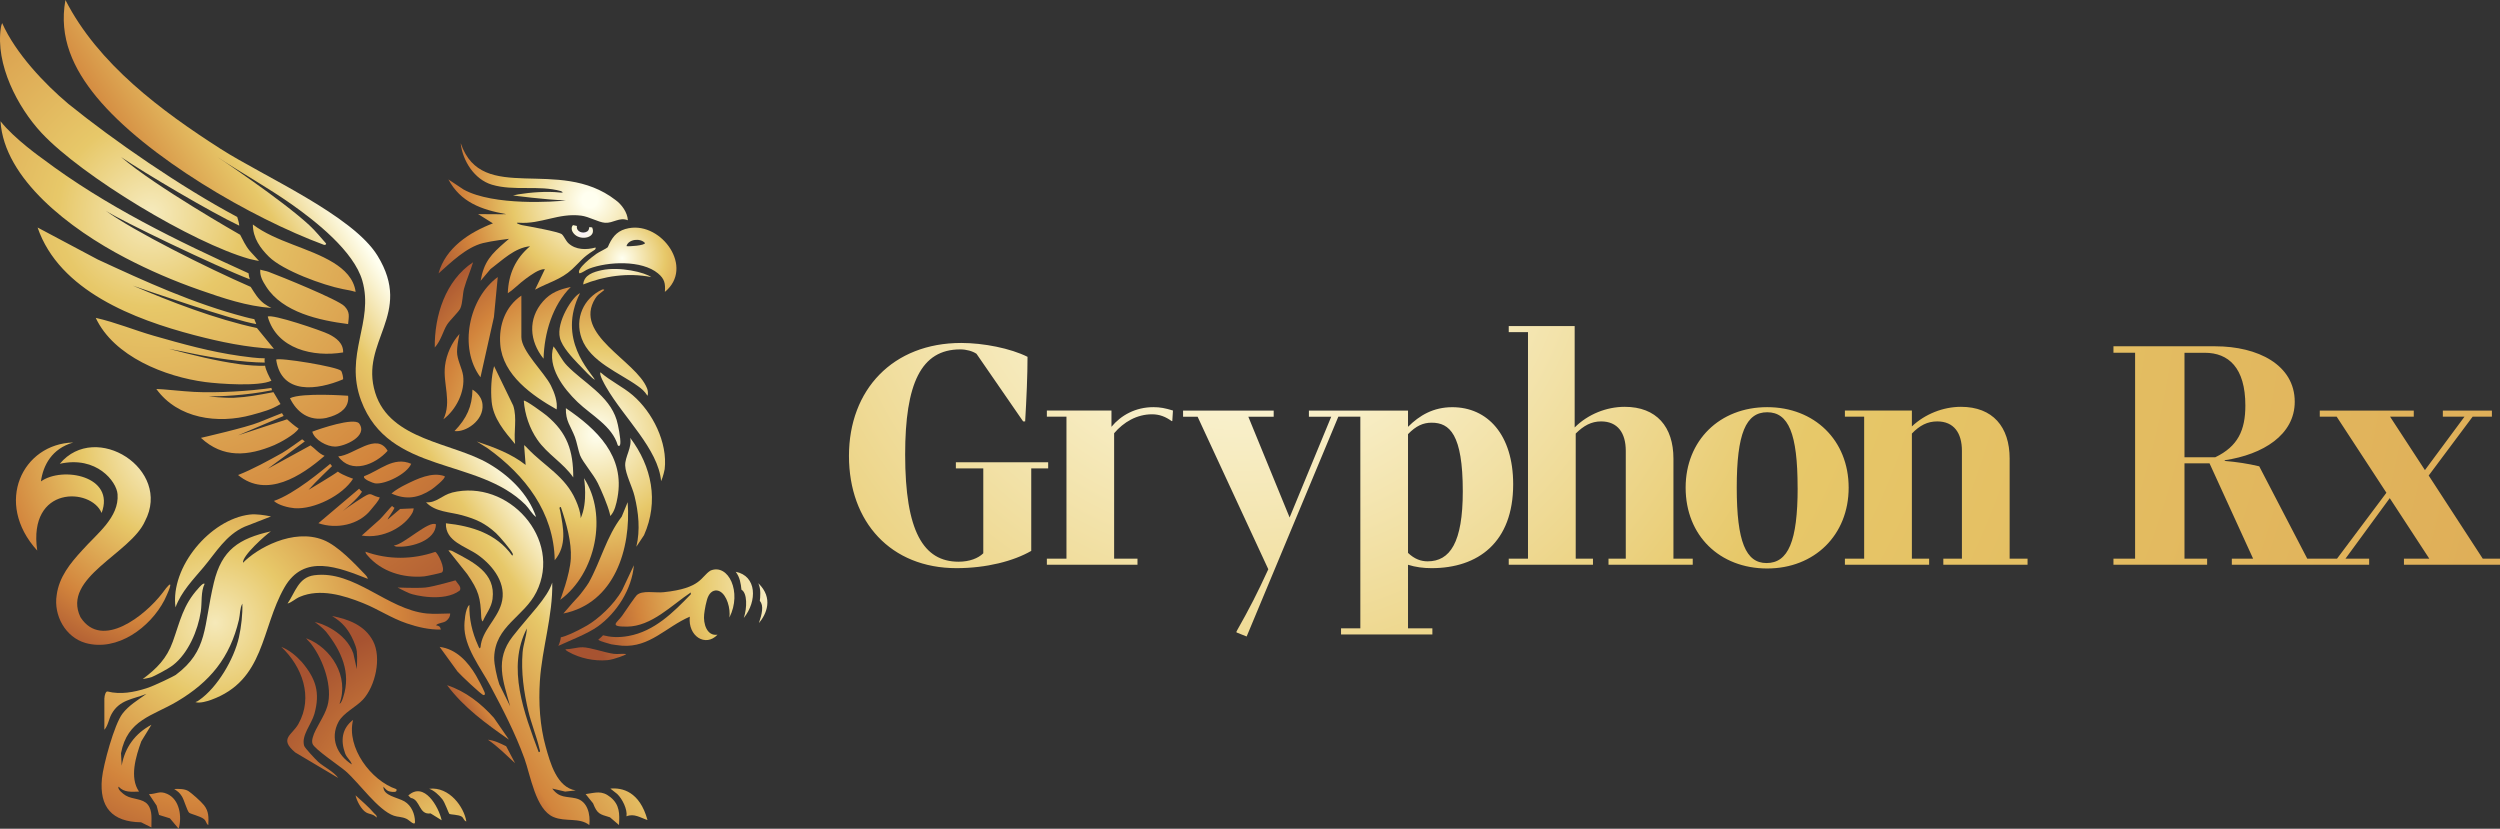 <svg width="181" height="60" viewBox="0 0 181 60" fill="none" xmlns="http://www.w3.org/2000/svg">
<rect x="0" y="0" width="181" height="60" fill="#333333" stroke="none"/>
<g clip-path="url(#clip0_97_6086)">
<path d="M69.202 33.47H75.887V33.912H74.662V39.885C73.389 40.62 71.429 41.134 69.251 41.134C64.502 41.134 61.465 37.804 61.465 33.008C61.465 28.211 64.647 24.83 69.593 24.83C71.208 24.83 73.168 25.22 74.393 25.834C74.393 27.156 74.32 28.846 74.221 30.51H74.075L70.697 25.613C70.403 25.417 69.962 25.296 69.523 25.296C66.683 25.296 65.533 27.77 65.533 32.908C65.533 38.467 66.855 40.668 69.402 40.668C70.185 40.668 70.821 40.423 71.19 40.057V33.912H69.205V33.47H69.202ZM84.922 29.726L84.874 30.485H84.826C84.384 30.168 83.945 29.995 83.407 29.995C82.306 29.995 81.35 30.558 80.663 31.366V40.448H82.354V40.889H75.793V40.448H77.212V30.165H75.793V29.723H80.47V30.9C81.156 30.068 82.209 29.478 83.507 29.478C83.997 29.478 84.363 29.551 84.925 29.723L84.922 29.726ZM98.241 29.726V30.168H96.895L90.258 46.082L89.523 45.789V45.716C90.503 43.977 91.017 42.973 91.825 41.213L86.707 30.171H85.654V29.729H92.215V30.171H90.379L93.368 37.466L96.38 30.171H94.765V29.729H98.241V29.726ZM101.94 40.889V45.492H103.704V45.934H97.091V45.492H98.489V30.168H97.091V29.726H101.94V30.903C102.772 30.071 103.776 29.481 105.146 29.481C107.693 29.481 109.554 31.465 109.554 35.064C109.554 39.274 107.007 41.134 103.652 41.134C103.041 41.134 102.503 41.062 101.937 40.889H101.94ZM101.94 31.438V40.03C102.406 40.472 102.872 40.641 103.359 40.641C104.974 40.641 105.906 39.295 105.906 35.572C105.906 31.435 104.95 30.603 103.652 30.603C103.041 30.603 102.527 30.824 101.937 31.435L101.94 31.438ZM121.16 40.448H122.554V40.889H116.456V40.448H117.706V32.639C117.706 31.341 117.119 30.51 115.918 30.51C115.207 30.51 114.644 30.827 114.082 31.39V40.448H115.331V40.889H109.233V40.448H110.627V24.047H109.233V23.605H114.006V30.948C114.962 29.992 116.308 29.454 117.63 29.454C119.932 29.454 121.157 30.9 121.157 33.201V40.448H121.16ZM122.04 35.306C122.04 31.88 124.514 29.478 127.942 29.478C131.369 29.478 133.843 31.877 133.843 35.306C133.843 38.736 131.372 41.158 127.942 41.158C124.511 41.158 122.04 38.784 122.04 35.306ZM130.147 35.306C130.147 31.39 129.487 29.847 127.945 29.847C126.402 29.847 125.74 31.39 125.74 35.306C125.74 39.223 126.402 40.765 127.896 40.765C129.463 40.765 130.15 39.199 130.15 35.306H130.147ZM145.498 40.448H146.795V40.889H140.697V40.448H142.043V32.639C142.043 31.341 141.457 30.51 140.256 30.51C139.545 30.51 138.982 30.803 138.42 31.39V40.448H139.669V40.889H133.571V40.448H134.965V30.165H133.571V29.723H138.42V30.872C139.375 29.968 140.697 29.454 141.971 29.454C144.273 29.454 145.498 30.9 145.498 33.201V40.448ZM167.044 40.448H168.414V40.889H161.584V40.448H163.126L159.969 33.543H158.157V40.448H159.796V40.889H153.014V40.448H154.581V25.538H153.014V25.072H160.386C163.471 25.072 166.139 26.418 166.139 29.088C166.139 31.486 163.837 32.908 161.07 33.322V33.371C161.926 33.443 162.757 33.567 163.568 33.761L167.044 40.445V40.448ZM158.157 25.541V33.105H160.386C162.025 32.321 162.564 31.145 162.564 29.36C162.564 26.617 161.339 25.541 159.627 25.541H158.157ZM179.751 40.448H181V40.889H174.046V40.448H175.882L173.018 36.065L169.811 40.448H171.526V40.889H167.83V40.448H169.2L172.776 35.675L169.176 30.168H167.951V29.726H174.757V30.168H173.042L175.565 34.036L178.429 30.168H176.862V29.726H180.413V30.168H179.019L175.837 34.429L179.754 40.451L179.751 40.448Z" fill="url(#paint0_radial_97_6086)"/>
<path d="M7.559 50.552C7.565 50.343 7.659 50.026 7.792 50.065C8.72 50.301 9.697 50.12 10.599 49.832C11.219 49.636 12.634 48.931 12.719 48.867C15.088 47.095 14.719 45.38 15.484 42.181C16.053 39.806 17.293 38.993 19.616 38.467C19.259 38.709 17.52 40.236 17.592 40.747C18.566 39.725 21.222 38.219 23.412 39.093C24.471 39.513 25.672 40.801 26.479 41.642C26.555 41.721 26.606 41.809 26.636 41.911C24.522 41.083 22.012 40.045 20.59 42.537C18.878 45.538 19.192 49.252 15.284 50.67C15.054 50.755 14.459 50.942 14.147 50.833C14.283 50.791 14.319 50.758 14.416 50.691C15.744 49.772 16.948 47.712 17.299 46.139C17.468 45.383 17.571 44.464 17.547 43.702C17.356 44.047 17.393 44.473 17.296 44.884C16.651 47.615 15.203 49.376 12.813 50.791C11.022 51.852 9.226 52.094 8.76 54.535L8.811 55.43C9.038 54.118 9.785 53.098 10.962 52.475L10.23 53.67C9.84 54.756 9.359 56.289 10.066 57.311C9.522 57.324 8.993 57.393 8.587 56.955C8.472 57.136 8.929 57.496 9.108 57.599C9.613 57.895 10.336 57.801 10.696 58.249C11.068 58.712 10.947 59.359 10.962 59.906L10.215 59.534C8.106 59.507 7.184 58.43 7.38 56.371C7.477 55.367 8.276 52.448 8.863 51.674C9.325 51.066 9.997 50.676 10.602 50.237C9.598 50.637 8.648 50.661 8.076 51.698C7.873 52.064 7.828 52.53 7.556 52.835V50.552H7.559ZM20.814 43.699C21.146 43.602 21.379 43.348 21.709 43.209C23.173 42.589 24.864 43.094 26.273 43.66C27.375 44.098 28.315 44.748 29.456 45.135C30.248 45.404 31.08 45.598 31.921 45.58C31.848 45.332 31.794 45.323 31.564 45.268C31.761 45.072 32.108 45.12 32.317 44.945C32.447 44.836 32.592 44.676 32.592 44.416C32.057 44.422 31.416 44.467 30.892 44.416C28.031 44.128 25.669 41.267 22.75 41.648C21.603 41.8 21.379 42.879 20.817 43.699H20.814ZM18.082 37.254C15.221 37.596 12.317 41.056 12.707 43.971C13.127 42.831 13.987 41.96 14.755 41.046C15.638 39.994 16.355 38.736 17.71 38.134L19.622 37.39C19.168 37.299 18.545 37.196 18.082 37.254ZM10.336 49.164C10.336 49.164 10.813 49.085 10.98 49.022C11.146 48.958 12.117 48.471 12.517 48.163C13.63 47.307 14.334 45.634 14.537 44.273C14.637 43.617 14.525 42.846 14.815 42.268C14.719 42.172 14.44 42.507 14.371 42.583C13.245 43.811 13.04 44.984 12.511 46.454C12.072 47.676 11.361 48.393 10.336 49.161V49.164ZM10.783 57.493L11.34 58.325L11.515 59.002L12.302 59.247L12.934 60C13.191 59.132 13.004 57.877 12.102 57.478C11.54 57.227 11.349 57.487 10.786 57.496L10.783 57.493ZM12.613 57.124C12.892 57.317 12.985 57.369 13.17 57.659C13.339 57.928 13.548 58.712 13.693 58.839C13.817 58.944 14.492 59.084 14.758 59.295C14.961 59.456 14.909 59.649 15.082 59.731C15.106 59.187 15.124 58.745 14.77 58.297C14.54 58.004 13.854 57.411 13.642 57.275C13.376 57.106 12.925 57.106 12.613 57.124Z" fill="url(#paint1_radial_97_6086)"/>
<path d="M38.056 33.67L37.944 32.224C38.071 32.318 38.101 32.37 38.189 32.457C39.432 33.764 40.92 34.471 41.685 36.217C41.855 36.604 42.039 37.1 42.042 37.517C42.578 36.353 42.284 34.623 42.284 34.623C44.021 37.287 43.137 41.536 40.563 43.427C40.563 43.427 41.268 41.612 41.328 40.432C41.389 39.253 41.017 37.928 40.606 36.712C40.439 36.691 40.539 36.891 40.557 36.985C40.784 38.225 41.062 39.486 40.161 40.562C40.103 37.094 38.019 34.411 35.318 32.463L34.52 31.964C35.751 32.376 37.039 32.853 38.059 33.664L38.056 33.67ZM37.744 21.403C36.58 22.202 36.102 23.548 36.22 24.945C36.404 27.159 38.534 28.644 40.3 29.642C40.376 29.076 40.143 28.426 39.883 27.909C39.402 26.95 37.747 25.417 37.747 24.404V21.403H37.744ZM44.175 37.36C44.495 37.081 44.632 36.44 44.707 36.023C45.258 33.032 43.225 31.078 40.969 29.551C40.944 30.491 41.313 30.833 41.622 31.635C41.749 31.964 41.885 32.672 41.994 32.956C42.191 33.464 42.962 34.329 43.283 34.983C43.564 35.554 43.987 36.552 44.142 37.157C44.166 37.248 44.169 37.272 44.175 37.363V37.36ZM41.885 43.182C41.831 43.227 41.241 43.88 40.787 44.419C44.495 43.675 45.699 39.725 45.442 36.359L45.013 37.405C43.909 38.833 43.503 40.614 42.626 42.184C42.499 42.41 41.946 43.13 41.885 43.182ZM47.865 34.834C48.026 34.481 48.122 33.972 48.122 33.972C48.349 32.043 47.248 29.844 45.805 28.61C45.085 27.993 44.187 27.585 43.476 26.956C43.358 27.116 43.782 27.842 43.885 28.024C45.176 30.262 47.657 32.506 47.865 34.837V34.834ZM44.731 32.239C44.846 32.367 44.901 32.23 44.913 32.103C44.946 31.771 44.753 30.748 44.644 30.401C44.096 28.625 42.242 27.703 41.053 26.469C40.642 26.043 40.436 25.519 40.073 25.078C39.598 26.566 40.796 28.129 41.816 29.109C42.811 30.065 44.326 30.842 44.728 32.243L44.731 32.239ZM34.786 27.313L35.76 22.958L36.038 20.058C33.942 21.597 33.192 25.184 34.783 27.31L34.786 27.313ZM46.879 28.656C46.958 28.414 46.873 28.187 46.843 28.108C46.056 26.106 41.456 24.228 43.098 21.609C43.261 21.346 43.379 21.297 43.594 21.119C43.673 21.052 43.885 20.944 43.612 20.956C42.239 21.585 41.592 23.076 42.115 24.509C42.732 26.194 44.843 26.986 46.189 27.957C46.447 28.142 46.658 28.308 46.879 28.656ZM46.075 39.58L46.628 38.745C47.711 36.307 47.191 33.773 45.627 31.698C45.778 32.382 45.237 33.077 45.264 33.709C45.291 34.342 45.781 35.255 45.938 35.908C46.232 37.106 46.362 38.373 46.072 39.58H46.075ZM37.923 29.016C37.995 30.005 38.34 31.021 38.906 31.837C39.635 32.893 40.784 33.519 41.504 34.565C41.504 32.63 41.068 31.338 39.577 30.089C39.411 29.95 38.013 28.919 37.923 29.013V29.016ZM31.474 25.163C31.93 24.66 32.088 23.941 32.366 23.505C32.59 23.157 33.213 22.586 33.331 22.32C33.503 21.927 33.485 21.3 33.6 20.886C33.776 20.242 34.063 19.625 34.25 18.987C32.251 20.308 31.446 22.855 31.477 25.166L31.474 25.163ZM37.293 32.149C37.178 31.251 37.451 30.283 37.16 29.372L35.772 26.508C35.563 27.292 35.521 28.247 35.593 29.058C35.702 30.289 36.534 31.247 37.293 32.149ZM32.103 30.358C33.022 29.663 33.685 28.353 33.528 27.186C33.458 26.675 33.089 26.037 33.089 25.477C33.089 25.111 33.164 24.679 33.267 24.18C32.705 24.803 32.318 25.655 32.218 26.487C32.06 27.794 32.72 29.064 32.103 30.358ZM41.903 26.381C42.212 26.708 42.907 27.452 43.071 27.494C42.753 26.92 40.309 24.549 41.994 21.225C41.477 21.43 40.249 23.309 40.539 24.473C40.702 25.126 41.434 25.891 41.9 26.384L41.903 26.381ZM39.317 21.815C38.204 23.079 38.325 24.694 39.353 25.97C39.405 24.119 39.989 22.108 41.325 20.777C40.503 20.953 39.874 21.183 39.317 21.815ZM42.469 45.305C41.649 45.776 40.935 46.079 40.603 46.142C40.59 46.33 40.521 46.548 40.424 46.762C41.256 46.372 42.535 45.891 43.289 45.35C44.668 44.358 45.754 42.631 45.893 40.925L45.046 42.719C44.447 43.796 43.292 44.833 42.472 45.305H42.469ZM34.934 29.297C34.877 28.559 34.205 28.208 34.205 28.208C34.19 29.421 33.782 30.301 32.907 31.208C33.691 31.323 35.037 30.455 34.934 29.297Z" fill="url(#paint2_radial_97_6086)"/>
<path d="M0.064 1.996C0.079 1.89 0.1 1.821 0.155 1.669C1.132 3.865 3.228 6.073 4.943 7.515C8.24 10.183 13.104 13.54 17.175 15.708C17.215 15.811 17.321 16.195 17.321 16.337C15.249 15.355 10.506 12.554 8.766 11.371C11.274 13.522 17.387 16.997 17.387 16.997C17.596 17.387 17.768 17.789 18.089 18.17C18.21 18.312 18.751 18.893 18.751 18.893C18.751 18.893 18.31 18.817 18.056 18.745C13.936 17.584 5.947 12.766 3.019 9.636C1.268 7.763 -0.344 4.645 0.064 1.996ZM0.037 8.777C0.294 12.956 5.079 16.585 9.081 18.672C10.82 19.58 12.605 20.348 14.459 20.995C16.138 21.582 17.862 22.169 19.65 22.296C19.489 22.217 19.287 22.105 19.117 21.978C18.682 21.648 18.437 21.219 18.152 20.771C15.022 19.41 9.677 16.734 7.656 15.258C8.739 15.972 15.615 19.274 18.086 20.221C18.044 20.085 18.004 19.927 17.995 19.785C12.814 17.438 7.644 14.928 3.089 11.495C3.089 11.495 1.044 10.062 0.034 8.774L0.037 8.777ZM2.723 16.477C4.302 21.065 9.728 23.124 14.06 24.261C15.953 24.757 17.871 25.157 19.831 25.253L18.603 23.75C15.627 23.115 12.312 21.83 9.622 20.683C10.636 21.034 16.864 23.182 18.552 23.463C18.515 23.324 18.446 23.233 18.416 23.109C18.192 23.067 17.947 23.006 17.762 22.958C14.008 21.978 10.551 20.396 7.082 18.79L2.726 16.474L2.723 16.477ZM6.933 23.015C8.24 25.813 11.958 27.28 14.87 27.661C15.908 27.797 18.751 27.996 19.65 27.564C19.48 27.265 19.241 26.79 19.193 26.481C18.727 26.508 17.832 26.436 17.375 26.372C15.606 26.127 13.939 25.704 12.218 25.253C12.98 25.392 13.449 25.495 13.897 25.589C15.418 25.907 17.614 26.239 19.166 26.251C19.154 26.139 19.145 26.034 19.166 25.94C18.67 25.946 17.877 25.843 17.375 25.77C15.221 25.465 13.234 24.909 11.147 24.313C9.737 23.91 8.361 23.333 6.936 23.015H6.933ZM25.748 21.134C25.621 20.163 24.922 19.501 24.139 19.017C22.396 17.943 19.952 17.505 18.307 16.253C18.307 17.242 18.86 17.983 19.468 18.585C20.488 19.595 23.407 20.653 24.825 20.931C25.203 21.004 25.361 21.022 25.751 21.134H25.748ZM20.309 29.252C20.188 29.028 19.904 28.586 19.798 28.393C18.627 28.613 17.947 28.746 16.961 28.798C16.319 28.831 15.049 28.701 15.125 28.701C15.869 28.695 17.693 28.656 19.695 28.253L19.647 28.084C18.05 28.323 15.733 28.459 14.06 28.374C13.228 28.332 11.707 28.16 11.319 28.163C12.874 30.319 15.784 30.709 18.213 30.044C19.069 29.808 19.647 29.66 20.306 29.252H20.309ZM25.203 23.463C25.252 22.912 25.361 22.604 24.934 22.165C24.477 21.694 20.327 20.009 19.447 19.682C19.25 19.61 19.078 19.598 18.845 19.522C18.8 19.991 19.03 20.375 19.272 20.753C20.466 22.625 23.146 23.2 25.203 23.463ZM14.547 31.701C16.147 33.192 17.968 33.026 19.864 32.224C20.246 32.064 21.377 31.453 21.622 31.03C21.335 30.842 20.996 30.555 20.781 30.358L17.236 31.52L20.536 30.116L20.415 29.911C20.415 29.911 19.671 30.195 18.764 30.57C17.856 30.945 14.547 31.701 14.547 31.701ZM17.233 34.39C19.308 36.108 21.828 34.456 23.5 33.002C23.083 32.844 22.805 32.469 22.481 32.246L19.381 33.942L22.067 31.958L21.876 31.804C21.876 31.804 20.721 32.636 20.427 32.796C19.393 33.368 18.328 33.96 17.233 34.393V34.39ZM19.384 22.924C20.043 25.28 22.687 25.873 24.843 25.516C24.865 24.848 24.341 24.461 23.803 24.192C23.298 23.938 19.683 22.707 19.384 22.924ZM19.831 36.268C20.155 36.58 20.887 36.758 21.32 36.794C22.729 36.903 24.81 35.866 25.563 34.659C25.563 34.659 24.825 34.417 24.459 34.145C24.16 34.381 22.339 35.464 22.339 35.464C22.817 34.913 24.039 33.746 24.039 33.746C24.039 33.746 23.966 33.655 23.906 33.582C23.386 34.006 21.347 35.748 19.831 36.268ZM19.995 26.04C20.367 28.61 22.992 28.244 24.828 27.467C24.883 27.407 24.771 26.935 24.695 26.847C24.444 26.551 20.173 25.855 19.995 26.04ZM26.459 39.94C26.477 40.091 26.528 40.118 26.601 40.206C27.599 41.385 29.184 41.869 30.712 41.73C30.872 41.715 31.925 41.491 31.991 41.446C32.3 41.228 31.686 39.991 31.507 39.958C29.849 40.523 28.11 40.532 26.459 39.943V39.94ZM20.996 28.834C21.483 29.832 22.354 30.516 23.615 30.262C23.637 30.259 23.921 30.177 23.972 30.159C24.671 29.932 25.3 29.487 25.203 28.653C25.203 28.653 21.864 28.405 20.993 28.831L20.996 28.834ZM24.789 37.024C24.747 37.057 25.902 36.135 26.208 35.6C26.09 35.506 26.053 35.445 26.002 35.382L23.053 37.88C24.347 38.328 25.993 38.013 26.861 36.897C27.073 36.625 27.415 36.28 27.493 36.014C26.964 35.905 26.927 35.718 26.661 35.799C26.395 35.881 25.067 36.794 24.789 37.024ZM22.608 31.254C22.774 31.855 23.676 32.342 24.266 32.333C24.967 32.321 26.686 31.565 25.993 30.646C25.584 30.225 23.183 31.03 22.611 31.254H22.608ZM26.189 38.775C27.753 39.035 29.317 38.122 29.862 37.118C29.862 37.118 29.937 36.967 29.952 36.806L28.969 36.849L28.071 37.611C28.035 37.571 28.446 37.045 28.561 36.764C28.485 36.725 28.446 36.7 28.386 36.631C28.325 36.658 27.669 37.45 27.49 37.614C27.136 37.937 26.289 38.675 26.189 38.775ZM24.486 33.044C25.436 34.357 27.166 33.64 28.065 32.639C27.26 31.254 25.624 32.962 24.486 33.044ZM28.34 35.73C29.405 36.208 30.282 36.065 31.235 35.445C31.389 35.346 32.3 34.626 32.194 34.477C31.28 34.142 30.188 34.674 29.357 35.089C29.039 35.246 28.603 35.491 28.343 35.73H28.34ZM28.788 42.537C28.788 42.537 29.32 42.822 29.662 42.961C30.004 43.1 32.133 43.608 33.274 42.764C33.47 42.51 33.092 42.22 32.977 42.017C32.977 42.017 31.383 42.48 30.802 42.537C30.222 42.595 28.788 42.537 28.788 42.537ZM26.368 34.477C26.217 34.68 27.021 34.977 27.151 34.995C27.865 35.094 29.462 34.32 29.771 33.579C28.491 33.023 27.508 34.057 26.368 34.474V34.477ZM28.519 39.492C28.646 39.592 28.721 39.577 28.83 39.58C29.813 39.619 31.528 39.138 31.565 37.968C31.066 37.635 29.175 39.477 28.519 39.489V39.492Z" fill="url(#paint3_radial_97_6086)"/>
<path d="M33.355 10.389C33.5 11.659 34.35 12.993 35.612 13.371C37.212 13.851 38.996 13.383 40.612 13.836C40.878 13.97 40.651 13.951 40.512 13.936C39.574 13.839 38.464 13.921 37.529 14.069C37.436 14.084 37.142 14.151 37.142 14.151C37.142 14.151 39.468 14.465 40.969 14.508C40.252 14.611 35.739 14.925 33.564 13.722L32.463 12.99C33.349 14.65 34.871 15.185 36.628 15.5C36.776 15.527 34.614 15.5 34.614 15.5L35.687 16.171C33.981 16.821 32.254 17.95 31.749 19.797C32.66 18.99 33.755 17.904 34.967 17.599C35.609 17.438 36.852 17.29 36.852 17.29C36.852 17.29 36.692 17.426 36.583 17.52C35.563 18.406 35.04 18.939 34.795 20.333L35.509 19.483C36.374 18.836 37.248 17.943 38.376 17.828C37.321 18.715 36.813 19.846 36.764 21.231C37.233 20.925 37.623 20.496 38.077 20.172C38.455 19.903 39.021 19.468 39.45 19.486L38.736 20.974C39.68 20.457 40.612 20.248 41.425 19.489C42.094 18.869 42.142 18.663 43.008 18.119C43.098 18.061 43.135 18.028 43.122 17.919C42.463 18.104 41.68 18.101 41.15 17.608C40.969 17.438 40.827 17.088 40.678 16.96C40.461 16.776 38.264 16.383 37.799 16.301C37.638 16.274 37.182 16.096 37.575 16.126C39.166 16.241 40.43 15.403 42.076 15.612C42.648 15.684 43.319 16.093 43.803 16.129C44.402 16.171 44.84 15.699 45.458 15.947C45.427 15.376 45.01 14.798 44.556 14.475C40.436 11.299 34.904 14.856 33.367 10.395L33.355 10.389Z" fill="url(#paint4_radial_97_6086)"/>
<path d="M41.77 16.359C41.697 16.782 42.212 16.951 42.517 16.755C42.623 16.685 42.656 16.558 42.656 16.449C42.72 16.449 42.777 16.449 42.871 16.465C43.198 17.203 42.109 17.435 41.619 16.988C41.319 16.716 41.356 16.413 41.489 16.298C41.58 16.316 41.685 16.337 41.767 16.359H41.77Z" fill="url(#paint5_radial_97_6086)"/>
<path d="M44.193 57.714C44.873 58.264 44.861 58.914 44.816 59.731L44.163 59.174C43.403 58.947 43.24 58.926 42.938 58.161L42.399 57.493C43.122 57.393 43.561 57.203 44.193 57.714ZM44.19 57.094L44.689 57.487C45.052 57.835 45.436 58.597 45.357 59.102C45.92 58.872 46.365 59.208 46.879 59.371C46.31 57.296 45.046 57.018 44.19 57.094ZM6.987 7.02C10.557 11.356 18.206 15.784 23.461 17.729C23.509 17.747 23.672 17.701 23.588 17.605C23.185 17.16 22.834 16.709 22.384 16.295C20.357 14.429 15.753 11.375 15.753 11.375C17.517 12.545 19.383 13.573 21.113 14.792C22.844 16.011 25.626 18.195 26.234 20.327C27.09 23.324 24.898 25.671 26.147 29.009C28.155 34.372 34.586 33.092 38.046 36.546C38.303 36.803 38.509 37.218 38.815 37.432C38.243 35.757 36.885 34.444 35.382 33.567C32.765 32.034 28.237 31.892 27.166 28.438C26.008 24.697 29.952 22.779 27.332 18.512C25.539 15.588 19.066 12.757 15.983 10.785C11.691 8.036 7.093 4.627 4.737 0C4.241 2.725 5.315 4.984 6.987 7.02ZM32.708 35.666C36.803 34.638 40.745 39.035 38.833 42.867C37.934 44.667 35.838 45.314 35.778 47.612C35.766 48.096 35.986 49.073 36.15 49.548L36.936 51.136C36.425 49.294 35.802 47.764 37.118 46.079C38.358 44.491 39.613 43.318 39.982 42.181C40.034 44.558 39.241 46.941 39.087 49.3C38.984 50.873 39.087 52.551 39.51 54.069C39.834 55.225 40.315 57.009 41.682 57.227L40.917 57.311L39.982 57.091C40.499 57.798 41.014 57.644 41.691 57.801C42.55 57.998 42.753 58.972 42.668 59.734C41.939 59.165 40.95 59.522 40.073 59.153C38.772 58.606 38.412 56.135 37.965 54.904C37.299 53.074 36.416 51.375 35.506 49.663C34.807 48.353 33.585 46.835 33.621 45.271C33.621 45.141 33.669 44.032 33.984 43.796C33.957 44.803 34.187 45.798 34.604 46.714C34.653 46.82 34.731 47.077 34.792 46.841C34.898 45.656 35.947 44.884 36.295 43.732C36.731 42.298 35.717 40.971 34.604 40.178C33.712 39.543 32.233 39.214 32.284 37.886C34.154 38.086 35.932 38.627 37.075 40.215C37.142 40.23 37.136 40.124 37.118 40.082C37.015 39.828 36.156 38.824 35.911 38.6C35.121 37.877 34.462 37.584 33.446 37.302C32.584 37.063 31.501 37.072 30.847 36.365C31.579 36.431 32.006 35.848 32.708 35.672V35.666ZM39.048 54.175C38.839 53.292 38.461 52.373 38.249 51.48C37.925 50.092 37.72 48.674 37.835 47.243C37.88 46.657 38.119 46.082 38.146 45.495C36.673 48.347 37.962 51.662 38.999 54.45C39.166 54.471 39.069 54.269 39.048 54.178V54.175ZM32.85 39.952C34.25 40.693 35.905 41.476 35.66 43.363C35.578 43.992 35.209 44.397 34.967 44.954C34.913 45.084 34.846 44.782 34.843 44.697C34.783 43.248 34.668 42.794 33.833 41.573L32.463 39.849C32.617 39.828 32.723 39.882 32.853 39.952H32.85ZM35.769 51.986L36.846 53.549C35.194 52.394 33.591 51.239 32.369 49.608C33.715 50.053 34.837 50.936 35.769 51.983V51.986ZM34.462 48.907C34.619 49.173 34.955 49.814 35.07 50.089C35.115 50.195 35.143 50.322 35.01 50.325C34.876 50.328 33.319 48.849 33.128 48.625L31.83 46.835C33.031 46.989 33.875 47.909 34.462 48.907ZM36.643 54.024L37.293 55.255C36.652 54.665 36.044 54.051 35.324 53.555C35.796 53.603 36.228 53.824 36.643 54.027V54.024Z" fill="url(#paint6_linear_97_6086)"/>
<path d="M25.832 47.15C25.778 46.711 25.451 46.064 25.291 45.81C24.967 45.296 24.652 44.981 24.041 44.6C25.233 44.827 26.419 45.278 27.012 46.418C27.635 47.615 27.184 49.66 26.283 50.646C25.781 51.193 24.861 51.604 24.504 52.27C23.872 53.455 24.407 54.671 25.475 55.346C25.375 55.019 25.115 54.892 24.985 54.538C24.649 53.616 24.755 52.73 25.563 52.122C25.064 54.115 26.858 56.519 28.7 57.136C28.781 57.387 28.458 57.342 28.291 57.317C28.01 57.275 27.943 57.151 27.759 56.955C27.726 57.617 28.787 57.726 29.29 58.025C29.785 58.322 30.043 58.929 30.046 59.504C30.046 59.834 29.637 59.383 29.45 59.292C29.093 59.12 28.818 59.162 28.518 59.059C27.369 58.66 26.02 56.703 25.027 55.833C24.61 55.467 22.738 54.218 22.626 53.846C22.574 53.679 22.605 53.531 22.65 53.368C22.834 52.708 23.482 51.898 23.706 51.111C24.102 49.732 23.403 47.776 22.556 46.66C22.399 46.451 22.341 46.433 22.16 46.206C24.002 46.898 25.294 49.004 24.58 50.951C24.719 50.912 24.81 50.591 24.852 50.461C25.433 48.701 24.707 47.131 23.63 45.767C23.63 45.767 23.34 45.401 22.789 45.042C23.185 45.078 25.03 45.749 25.581 47.307L25.832 48.444C25.832 48.444 25.887 47.585 25.832 47.147V47.15ZM20.366 46.835C21.879 48.26 22.698 50.473 21.603 52.415C21.137 53.241 20.176 53.467 21.377 54.478L24.489 56.325C24.126 55.839 23.461 55.536 23.037 55.158C22.865 55.004 22.069 54.154 22.024 54.003C21.791 53.259 22.556 52.433 22.762 51.686C23.191 50.141 22.874 49.143 21.86 47.939C21.428 47.47 20.965 47.074 20.369 46.835H20.366ZM29.559 57.593L29.74 57.768C30.448 57.889 30.309 59.017 31.174 58.89L31.976 59.386C31.755 58.397 30.702 56.552 29.559 57.596V57.593ZM31.077 57.109C31.422 57.233 31.77 57.544 32.021 57.862C32.221 58.113 32.481 58.887 32.529 58.92C32.623 58.987 33.194 58.972 33.424 59.12C33.567 59.211 33.585 59.428 33.763 59.474C33.603 58.439 32.538 56.936 31.074 57.106L31.077 57.109ZM27.263 59.193C27.302 59.023 27.169 58.981 27.084 58.878C26.691 58.409 26.186 57.998 25.741 57.581C25.82 57.974 26.162 58.624 26.513 58.824C26.752 58.96 27.048 58.929 27.263 59.193Z" fill="url(#paint7_radial_97_6086)"/>
<path d="M45.53 16.519C44.773 16.658 44.401 17.051 44.096 17.686C44.05 17.78 44.029 17.865 43.996 17.904C43.936 17.977 43.361 18.246 43.179 18.376C42.95 18.539 41.673 19.486 41.954 19.791C42.208 19.734 42.387 19.552 42.647 19.453C44.005 18.932 46.461 18.814 47.641 19.794C48.113 20.188 48.185 20.52 48.137 21.134C50.279 19.377 47.913 16.084 45.536 16.519H45.53ZM45.357 17.819C45.493 17.311 46.368 17.215 46.697 17.596C46.703 17.774 45.53 17.859 45.357 17.819ZM47.148 20.061C45.445 19.719 43.697 20 42.224 20.596C42.272 19.897 42.977 19.689 43.56 19.561C44.855 19.283 46.697 19.719 47.148 20.061Z" fill="url(#paint8_radial_97_6086)"/>
<path d="M42.145 46.859C42.778 46.874 43.746 47.243 44.429 47.337C44.723 47.376 45.037 47.313 45.316 47.349C45.449 47.367 44.469 47.751 43.969 47.797C43.023 47.878 41.973 47.661 41.15 47.189C41.066 47.141 40.978 47.101 40.935 47.004C41.392 47.004 41.792 46.856 42.148 46.865L42.145 46.859ZM43.313 46.321C43.555 46.478 43.985 46.557 44.257 46.648C44.257 46.648 44.792 46.735 45.037 46.75C47.046 46.892 48.222 45.386 49.941 44.648C49.792 46.058 51.075 46.874 51.949 45.952C51.172 46.073 50.905 45.141 50.981 44.476C51.008 44.204 51.135 43.433 51.296 43.139C51.498 42.749 51.84 42.673 52.109 42.813C52.636 43.085 52.896 44.071 52.808 44.709C53.743 42.858 52.729 40.783 51.447 41.306C50.727 41.751 50.803 42.589 48.044 42.876C47.466 42.943 46.486 42.707 46.096 43.097C45.996 43.2 45.881 43.381 45.857 43.411C45.573 43.789 45.319 44.198 45.034 44.591C44.674 45.087 44.051 45.377 45.385 45.368C47.179 45.356 48.625 43.811 50.013 42.894V43.027C48.746 44.337 47.382 45.707 45.5 46.046C44.732 46.185 44.175 46.124 43.658 45.994C43.561 46.112 43.407 46.224 43.313 46.318V46.321ZM54.947 45.111C55.485 44.47 56.02 43.309 54.901 42.223C55.11 42.664 55.043 43.254 55.01 43.508C55.322 43.844 55.155 44.488 54.947 45.111ZM53.849 44.742C54.838 43.514 54.792 41.694 53.265 41.397C53.576 41.803 53.634 42.262 53.682 42.695C54.103 42.928 54.1 43.992 53.849 44.745V44.742Z" fill="url(#paint9_radial_97_6086)"/>
<path d="M2.695 39.861C-0.466 36.386 1.648 32.122 5.305 32.037C3.759 32.475 3.121 33.688 2.964 34.853C4.525 33.743 8.369 34.462 7.356 37.139C6.603 35.306 2.008 35.116 2.695 39.861ZM5.822 44.679C4.455 41.809 9.461 40.091 10.499 37.729C12.468 33.985 6.933 30.452 4.328 33.579C6.996 32.98 8.448 34.871 8.511 35.781C8.639 37.453 7.014 38.642 5.98 39.809C5.081 40.783 4.28 41.769 4.104 43.082C3.868 44.549 4.733 46.136 6.194 46.554C8.502 47.192 10.874 45.426 11.899 43.46C12.389 42.447 12.61 41.76 11.757 42.937C10.49 44.591 7.38 47.038 5.85 44.721L5.822 44.676V44.679Z" fill="url(#paint10_radial_97_6086)"/>
</g>
<defs>
<radialGradient id="paint0_radial_97_6086" cx="0" cy="0" r="1" gradientUnits="userSpaceOnUse" gradientTransform="translate(89.974 15.424) scale(182.872 182.843)">
<stop offset="0.02" stop-color="#FFFFF0"/>
<stop offset="0.24" stop-color="#E7C869"/>
<stop offset="0.96" stop-color="#D2843C"/>
</radialGradient>
<radialGradient id="paint1_radial_97_6086" cx="0" cy="0" r="1" gradientUnits="userSpaceOnUse" gradientTransform="translate(15.587 45.084) rotate(180) scale(19.438 19.434)">
<stop stop-color="#F5E9B9"/>
<stop offset="0.28" stop-color="#E7C869"/>
<stop offset="0.68" stop-color="#D2843C"/>
<stop offset="1" stop-color="#A75331"/>
</radialGradient>
<radialGradient id="paint2_radial_97_6086" cx="0" cy="0" r="1" gradientUnits="userSpaceOnUse" gradientTransform="translate(43.213 31.432) rotate(180) scale(17.716 17.714)">
<stop stop-color="#FFFFF0"/>
<stop offset="0.36" stop-color="#E7C869"/>
<stop offset="0.65" stop-color="#D2843C"/>
<stop offset="0.9" stop-color="#A75331"/>
</radialGradient>
<radialGradient id="paint3_radial_97_6086" cx="0" cy="0" r="1" gradientUnits="userSpaceOnUse" gradientTransform="translate(10.911 15.43) rotate(180) scale(37.708 37.702)">
<stop offset="0.01" stop-color="#F5E9B9"/>
<stop offset="0.18" stop-color="#E7C869"/>
<stop offset="0.64" stop-color="#D2843C"/>
<stop offset="1" stop-color="#A75331"/>
</radialGradient>
<radialGradient id="paint4_radial_97_6086" cx="0" cy="0" r="1" gradientUnits="userSpaceOnUse" gradientTransform="translate(42.699 14.475) rotate(-180) scale(13.66 13.658)">
<stop offset="0.04" stop-color="#FFFFF0"/>
<stop offset="0.41" stop-color="#E7C869"/>
<stop offset="0.67" stop-color="#D2843C"/>
<stop offset="0.91" stop-color="#A75331"/>
</radialGradient>
<radialGradient id="paint5_radial_97_6086" cx="0" cy="0" r="1" gradientUnits="userSpaceOnUse" gradientTransform="translate(42.239 16.852) rotate(180) scale(2.139 2.138)">
<stop stop-color="#F9F1FF"/>
<stop offset="0.73" stop-color="#FFFFA9"/>
</radialGradient>
<linearGradient id="paint6_linear_97_6086" x1="34.184" y1="24.152" x2="20.12" y2="33.448" gradientUnits="userSpaceOnUse">
<stop offset="0.17" stop-color="#FFFFF0"/>
<stop offset="0.44" stop-color="#E7C869"/>
<stop offset="0.84" stop-color="#D2843C"/>
<stop offset="0.95" stop-color="#A75331"/>
</linearGradient>
<radialGradient id="paint7_radial_97_6086" cx="0" cy="0" r="1" gradientUnits="userSpaceOnUse" gradientTransform="translate(32.012 59.441) rotate(180) scale(15.702 15.699)">
<stop stop-color="#E7C869"/>
<stop offset="0.4" stop-color="#D2843C"/>
<stop offset="0.91" stop-color="#A75331"/>
</radialGradient>
<radialGradient id="paint8_radial_97_6086" cx="0" cy="0" r="1" gradientUnits="userSpaceOnUse" gradientTransform="translate(45.049 18.697) scale(9.755 9.754)">
<stop stop-color="#FFFFF0"/>
<stop offset="0.32" stop-color="#E7C869"/>
<stop offset="0.62" stop-color="#D2843C"/>
<stop offset="0.97" stop-color="#A75331"/>
</radialGradient>
<radialGradient id="paint9_radial_97_6086" cx="0" cy="0" r="1" gradientTransform="matrix(-18.639 1.339 1.339 18.636 58.763 42.084)" gradientUnits="userSpaceOnUse">
<stop offset="0.04" stop-color="#FFFFF0"/>
<stop offset="0.44" stop-color="#E7C869"/>
<stop offset="0.68" stop-color="#D2843C"/>
<stop offset="0.86" stop-color="#A75331"/>
</radialGradient>
<radialGradient id="paint10_radial_97_6086" cx="0" cy="0" r="1" gradientUnits="userSpaceOnUse" gradientTransform="translate(13.236 31.94) scale(19.664 19.661)">
<stop stop-color="#FFFFF0"/>
<stop offset="0.37" stop-color="#E7C869"/>
<stop offset="0.68" stop-color="#D2843C"/>
<stop offset="0.89" stop-color="#A75331"/>
</radialGradient>
<clipPath id="clip0_97_6086">
<rect width="181" height="60" fill="white"/>
</clipPath>
</defs>
</svg>
